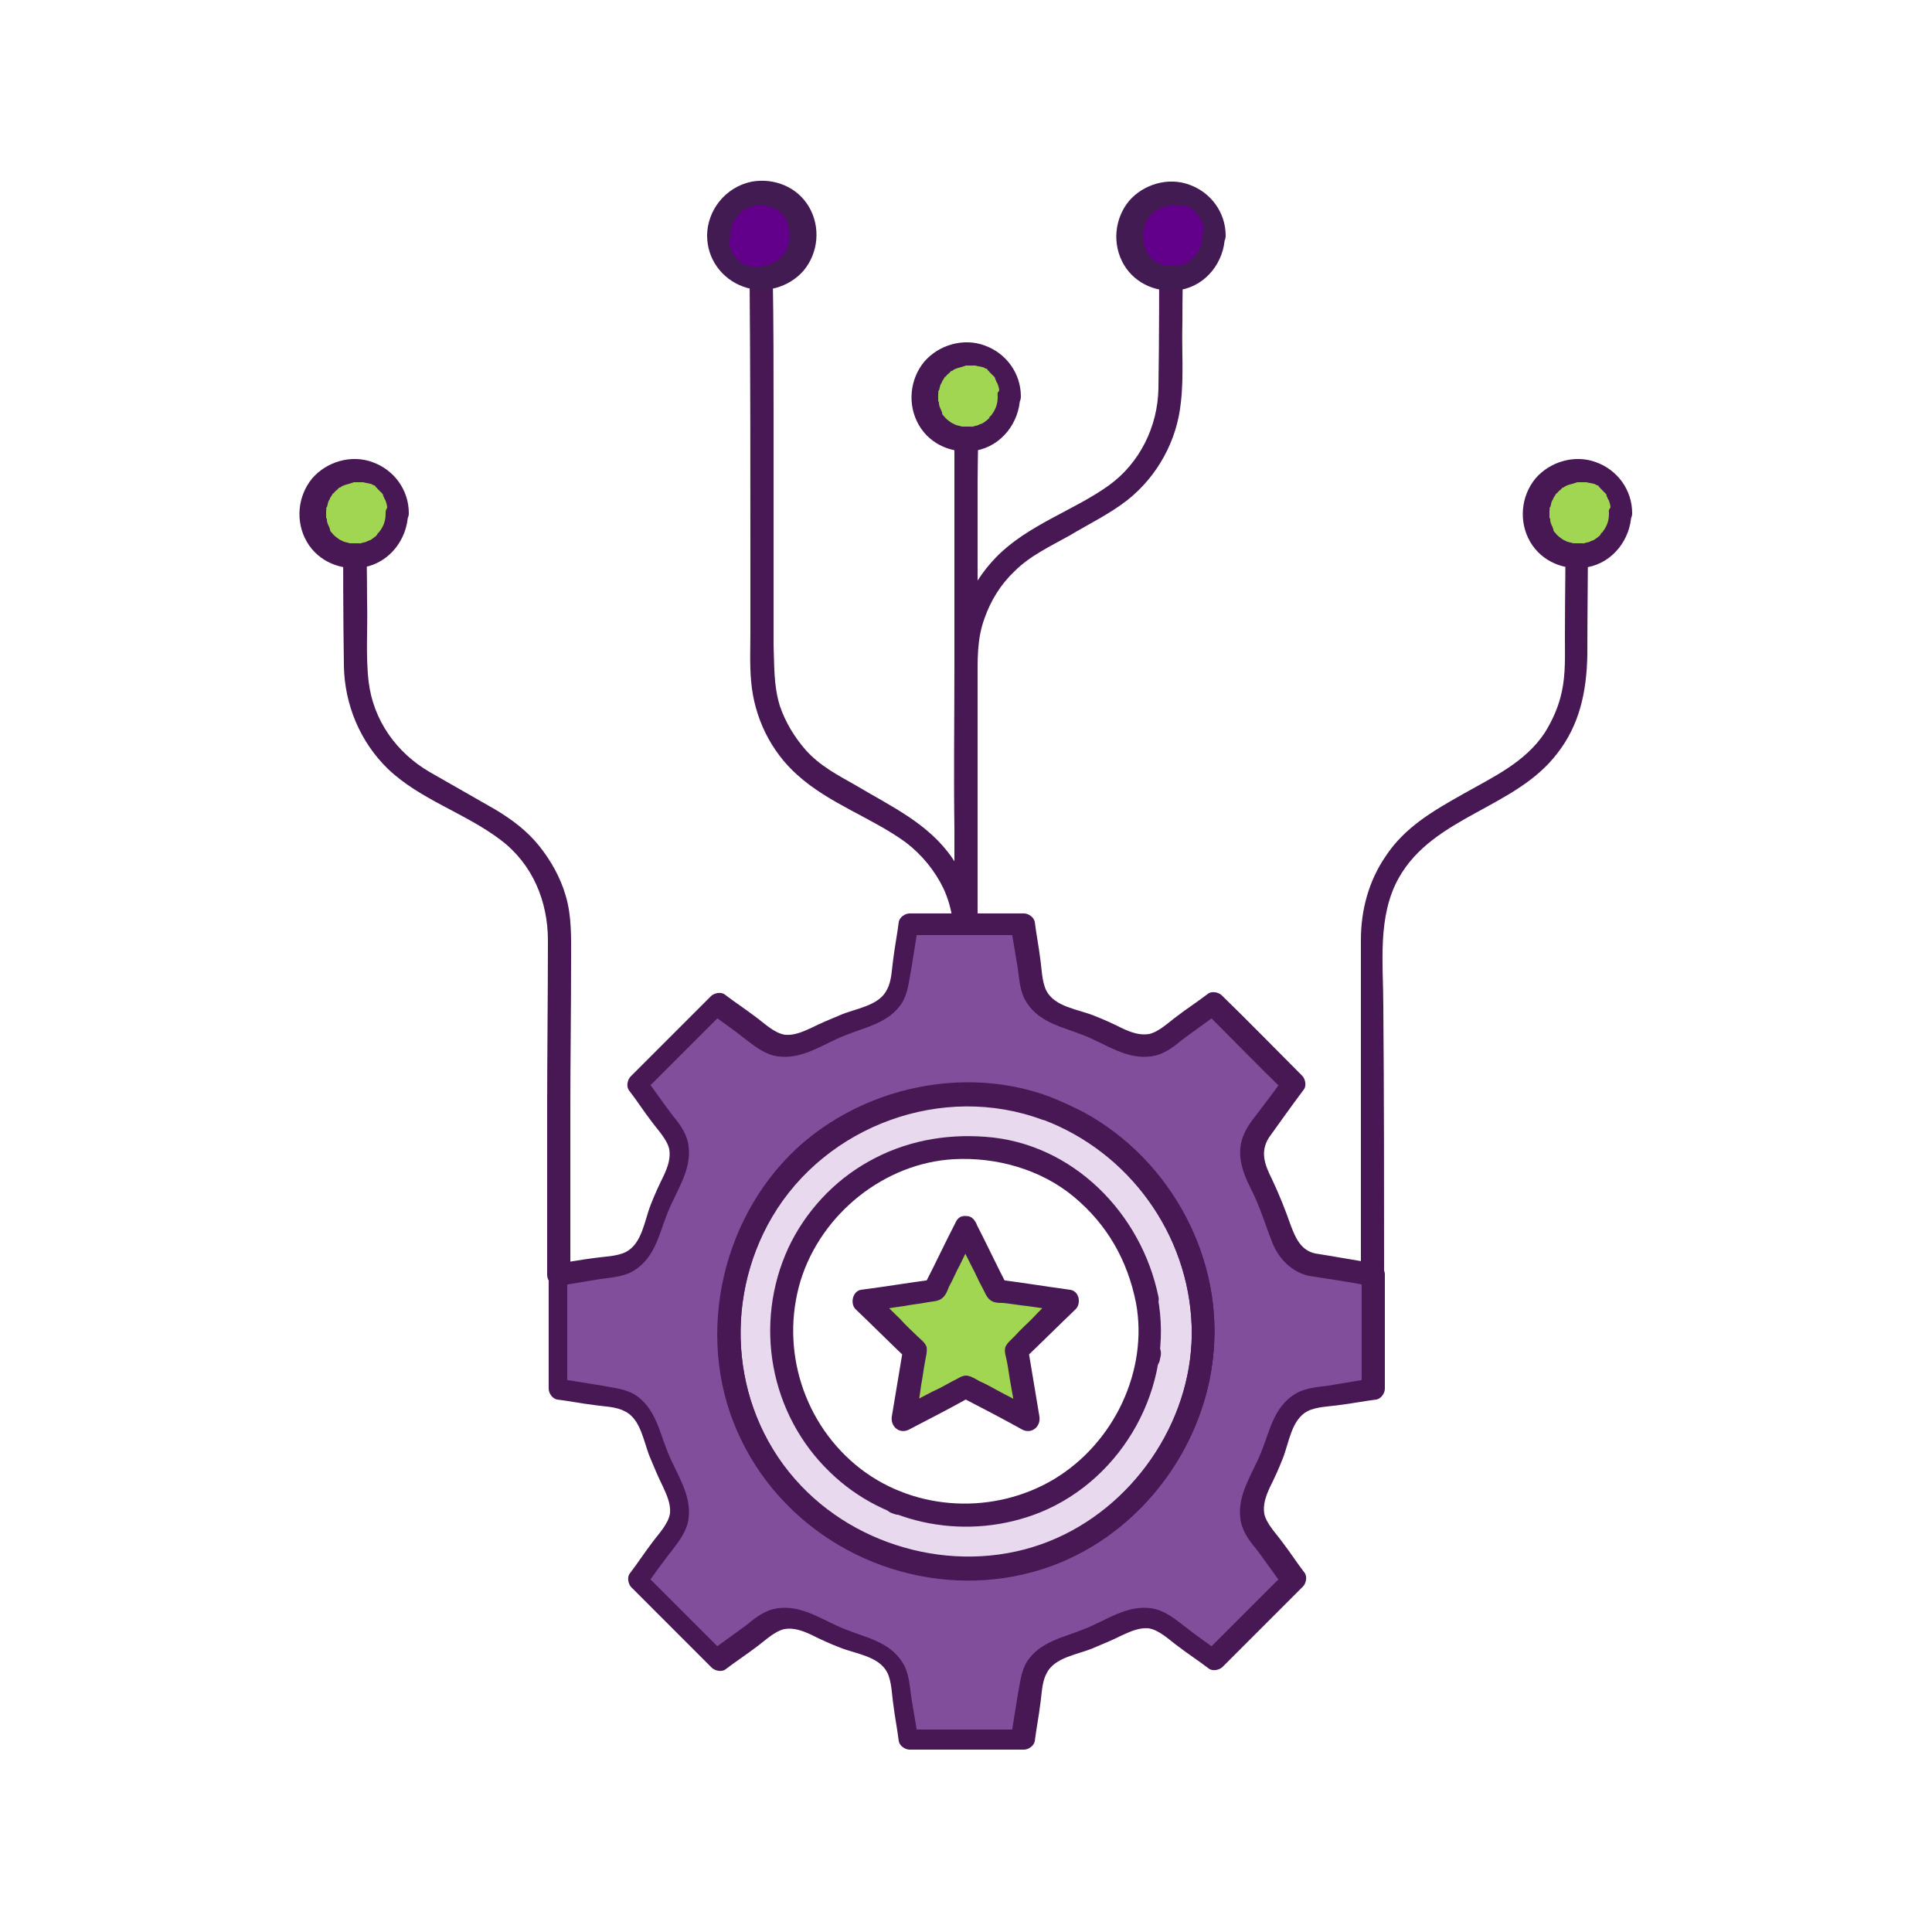 <svg xmlns="http://www.w3.org/2000/svg" version="1.1" id="Vrstva_1" x="0" y="0" viewBox="0 0 250 250" style="enable-background:new 0 0 250 250" xml:space="preserve"><style>.st0{fill:#471854}.st1{fill:#a0d651}.st2{fill:#63008b}.st3{fill:#411b51}</style><path class="st0" d="M73.8 164.9v-22.8c0-1.9-3-1.9-3 0v22.8c0 2 3 2 3 0z"/><path class="st0" d="M44.4 66.4c0 6.6 0 13.2.1 19.8.1 5 2.1 9.8 5.7 13.3 4.2 4 10 5.7 14.6 9.2 4.1 3.1 6.1 7.9 6.1 13 0 7.4-.1 14.7-.1 22.1 0 1.9 3 1.9 3 0 0-6.5.1-13.1.1-19.6 0-2.8.1-5.6-.7-8.3-.7-2.4-1.9-4.5-3.4-6.4-1.6-2-3.6-3.5-5.8-4.8l-8.4-4.8c-4.3-2.5-7.3-6.7-7.9-11.7-.4-3.4-.1-6.9-.2-10.3 0-3.8-.1-7.6-.1-11.4 0-2-3-2-3-.1zm158.2 0c0 5.4-.1 10.7-.1 16.1 0 2.3.1 4.7-.4 7-.4 1.9-1.2 3.7-2.2 5.3-2.5 3.8-6.6 5.7-10.5 7.9-3.9 2.2-7.6 4.3-10.1 8.1-2.2 3.2-3.2 7-3.2 10.8V165c0 1.9 3 1.9 3 0 0-11.6 0-23.2-.1-34.8 0-5.5-.8-11.6 2-16.6 4.5-8 15.1-9 20.5-16.1 2.9-3.7 3.8-8 3.9-12.7 0-6.1.1-12.2.1-18.3.1-2-2.9-2-2.9-.1z"/><circle class="st1" cx="45.9" cy="66.4" r="5.5"/><path class="st0" d="M49.9 66.4c0 .9-.2 1.6-.8 2.4-.3.4.1-.1-.1.1-.1.1-.2.2-.2.3l-.2.2s-.4.3-.1.1c-.2.1-.4.3-.6.4-.1 0-.2.1-.3.1-.2.1-.2.1 0 0-.1 0-.1.1-.2.1-.2.1-.5.1-.7.2-.1 0-.4.1-.1 0h-1.2c-.3 0 .3.1-.1 0-.1 0-.3-.1-.4-.1-.1 0-.3-.1-.4-.1 0 0-.3-.1 0 0l-.6-.3c-.4-.3-.6-.4-1-.9.1.2 0 0 0 0-.1-.1-.2-.2-.2-.4 0-.1-.1-.2-.1-.3l-.1-.2c-.1-.2-.2-.5-.2-.7 0-.1 0-.2-.1-.3 0-.2 0-.2 0 0v-.9s.1-.5 0-.2c0-.1 0-.2.1-.3.1-.2.1-.5.2-.7.1-.4-.1.2.1-.2.1-.1.1-.3.2-.4.1-.1.1-.2.2-.3 0-.1.2-.3.1-.1.2-.2.3-.4.5-.5l.2-.2c-.2.1.2-.2.2-.1.2-.2.5-.3.8-.4-.1 0-.2.1 0 0 .1 0 .3-.1.4-.1.1 0 .2-.1.3-.1 0 0 .4-.1.2-.1H47c.3.1.6.1.9.2.4.1-.1-.1.1 0s.3.2.4.2c.1 0 .2.1.2.2.1.1.2.1.2.2-.1-.1-.1-.1 0 0l.5.5c.3.3-.1-.2.1.1.1.1.2.2.2.4.1.1.1.3.2.4.1.3 0-.1.1.2.1.3.2.6.2.9 0 0 0 .3 0 0-.2.3-.2.5-.2.7 0 1.9 3 1.9 3 0 0-3-1.9-5.6-4.7-6.6-2.7-1-5.9-.1-7.8 2.1-1.9 2.3-2.2 5.6-.7 8.2 1.5 2.6 4.5 3.8 7.4 3.3 3.3-.6 5.6-3.6 5.7-6.9.2-2-2.8-2-2.9-.1z"/><circle class="st1" cx="204.1" cy="66.4" r="5.5"/><path class="st0" d="M208.2 66.4c0 .9-.2 1.6-.8 2.4-.3.4.1-.1-.1.1-.1.1-.2.2-.2.3l-.2.2s-.4.3-.1.1c-.2.1-.4.3-.6.4-.1 0-.2.1-.3.1-.2.1-.2.1 0 0-.1 0-.1.1-.2.1-.2.1-.5.1-.7.2-.1 0-.4.1-.1 0h-1.2c-.3 0 .3.1-.1 0-.1 0-.3-.1-.4-.1-.1 0-.3-.1-.4-.1 0 0-.3-.1 0 0l-.6-.3c-.4-.3-.6-.4-1-.9.1.2 0 0 0 0-.1-.1-.2-.2-.2-.4 0-.1-.1-.2-.1-.3l-.1-.2c-.1-.2-.2-.5-.2-.7 0-.1 0-.2-.1-.3 0-.2 0-.2 0 0v-.9s.1-.5 0-.2c0-.1 0-.2.1-.3.1-.2.1-.5.2-.7.1-.4-.1.2.1-.2.1-.1.1-.3.2-.4.1-.1.1-.2.2-.3 0-.1.2-.3.1-.1.2-.2.3-.4.5-.5l.2-.2c-.2.1.2-.2.2-.1.2-.2.5-.3.8-.4-.1 0-.2.1 0 0 .1 0 .3-.1.4-.1.1 0 .2-.1.3-.1 0 0 .4-.1.2-.1h1.3c.3.1.6.1.9.2.4.1-.1-.1.1 0s.3.2.4.2c.1 0 .2.1.2.2.1.1.2.1.2.2-.1-.1-.1-.1 0 0l.5.5c.3.3-.1-.2.1.1.1.1.2.2.2.4.1.1.1.3.2.4.1.3 0-.1.1.2.1.3.2.6.2.9 0 0 0 .3 0 0-.3.3-.2.5-.2.7 0 1.9 3 1.9 3 0 0-3-1.9-5.6-4.7-6.6-2.7-1-5.9-.1-7.8 2.1-1.9 2.3-2.2 5.6-.7 8.2 1.5 2.6 4.5 3.8 7.4 3.3 3.3-.6 5.6-3.6 5.7-6.9.1-2-2.9-2-2.9-.1zm-81.7 75.7V62.5c0-3.7.2-7.4 0-11.1v-.2c0-1.9-3-1.9-3 0v79.6c0 3.7-.2 7.4 0 11.1v.2c0 2 3 2 3 0z"/><circle class="st1" cx="125" cy="51.3" r="5.5"/><path class="st0" d="M129.1 51.3c0 .9-.2 1.6-.8 2.4-.3.4.1-.1-.1.1-.1.1-.2.2-.2.3l-.2.2s-.4.3-.1.1c-.2.1-.4.3-.6.4-.1 0-.2.1-.3.1-.2.1-.2.1 0 0-.1 0-.1.1-.2.1-.2.1-.5.1-.7.2-.1 0-.4.1-.1 0h-1.2c-.3 0 .3.1-.1 0-.1 0-.3-.1-.4-.1-.1 0-.3-.1-.4-.1 0 0-.3-.1 0 0l-.6-.3c-.4-.3-.6-.4-1-.9.1.2 0 0 0 0-.1-.1-.2-.2-.2-.4 0-.1-.1-.2-.1-.3l-.1-.2c-.1-.2-.2-.5-.2-.7 0-.1 0-.2-.1-.3 0-.2 0-.2 0 0V51s.1-.5 0-.2c0-.1 0-.2.1-.3.1-.2.1-.5.2-.7.1-.4-.1.2.1-.2.1-.1.1-.3.2-.4.1-.1.1-.2.2-.3 0-.1.2-.3.1-.1.2-.2.3-.4.5-.5l.2-.2c-.2.1.2-.2.2-.1.2-.2.5-.3.8-.4-.1 0-.2.1 0 0 .1 0 .3-.1.4-.1.1 0 .2-.1.3-.1 0 0 .4-.1.2-.1h1.3c.3.1.6.1.9.2.4.1-.1-.1.1 0s.3.2.4.2c.1 0 .2.1.2.2.1.1.2.1.2.2-.1-.1-.1-.1 0 0l.5.5c.3.3-.1-.2.1.1.1.1.2.2.2.4.1.1.1.3.2.4.1.3 0-.1.1.2.1.3.2.6.2.9 0 0 0 .3 0 0-.3.2-.2.4-.2.7 0 1.9 3 1.9 3 0 0-3-1.9-5.6-4.7-6.6-2.7-1-5.9-.1-7.8 2.1-1.9 2.3-2.2 5.6-.7 8.2 1.5 2.6 4.5 3.8 7.4 3.3 3.3-.6 5.6-3.6 5.7-6.9.1-2.1-2.9-2.1-2.9-.1zM150 30.5c0 6.6 0 13.2-.1 19.8-.1 4.9-2.4 9.6-6.4 12.5-4.6 3.3-10.5 5.1-14.6 9.3-3.6 3.7-5.4 8.5-5.4 13.6 0 7.2-.1 14.4 0 21.6 0 1.9 3 1.9 3 0V88.2c0-2.8-.1-5.5.9-8.2.8-2.3 2.1-4.4 3.9-6.1 2-2 4.6-3.2 7.1-4.6 2.5-1.5 5.2-2.8 7.5-4.6 3.9-3.1 6.4-7.7 6.9-12.6.4-3.4.1-6.9.2-10.3 0-3.8.1-7.6.1-11.4-.1-1.8-3.1-1.8-3.1.1z"/><circle class="st2" cx="151.5" cy="30.5" r="5.5"/><path class="st3" d="M155.6 30.5c0 .9-.2 1.6-.8 2.4-.3.4.1-.1-.1.1-.1.1-.2.2-.2.3l-.2.2s-.4.3-.1.1c-.2.1-.4.3-.6.4-.1 0-.2.1-.3.1-.2.1-.2.1 0 0-.1 0-.1.1-.2.1-.2.1-.5.1-.7.2-.1 0-.4.1-.1 0h-1.2c-.3 0 .3.1-.1 0-.1 0-.3-.1-.4-.1-.1 0-.3-.1-.4-.1 0 0-.3-.1 0 0l-.6-.3c-.4-.3-.6-.4-1-.9.1.2 0 0 0 0-.1-.1-.2-.2-.2-.4 0-.1-.1-.2-.1-.3l-.1-.2c-.1-.2-.2-.5-.2-.7 0-.1 0-.2-.1-.3 0-.2 0-.2 0 0v-.9s.1-.5 0-.2c0-.1 0-.2.1-.3.1-.2.1-.5.2-.7.1-.4-.1.2.1-.2.1-.1.1-.3.2-.4.1-.1.1-.2.2-.3 0-.1.2-.3.1-.1.2-.2.3-.4.5-.5l.2-.2c-.2.1.2-.2.2-.1.2-.2.5-.3.8-.4-.1 0-.2.1 0 0 .1 0 .3-.1.4-.1.1 0 .2-.1.3-.1 0 0 .4-.1.2-.1h1.3c.3.1.6.1.9.2.4.1-.1-.1.1 0s.3.2.4.2c.1 0 .2.1.2.2.1.1.2.1.2.2-.1-.1-.1-.1 0 0l.5.5c.3.3-.1-.2.1.1.1.1.2.2.2.4.1.1.1.3.2.4.1.3 0-.1.1.2.1.3.2.6.2.9 0 0 0 .3 0 0-.2.3-.2.5-.2.7 0 1.9 3 1.9 3 0 0-3-1.9-5.6-4.7-6.6-2.7-1-5.9-.1-7.8 2.1-1.9 2.3-2.2 5.6-.7 8.2 1.5 2.6 4.5 3.8 7.4 3.3 3.3-.6 5.6-3.6 5.7-6.9.1-2-2.9-2-2.9-.1z"/><path class="st0" d="M97 36.1c.1 12.3.1 24.6.1 36.8v8.9c0 2.1-.1 4.3.1 6.4.4 4.6 2.5 9 6 12.1 4.1 3.7 9.6 5.5 14 8.7 2.1 1.6 3.8 3.7 4.9 6 1.2 2.6 1.4 5.2 1.4 8 0 7-.1 14.1-.1 21.1 0 1.9 3 1.9 3 0 0-6.2.1-12.4.1-18.6 0-2.7.1-5.5-.5-8.2-.5-2.2-1.5-4.4-2.8-6.3-3.1-4.5-8-6.7-12.5-9.4-2.3-1.3-4.6-2.5-6.4-4.5-1.5-1.7-2.7-3.7-3.4-5.8-.8-2.6-.7-5.2-.8-7.9V53.7c0-5.9 0-11.8-.1-17.6 0-1.9-3-1.9-3 0z"/><circle class="st2" cx="98.5" cy="30.5" r="5.5"/><path class="st3" d="M91.5 30.5c0 3 1.9 5.6 4.7 6.6 2.7 1 5.9.1 7.8-2.1 1.9-2.3 2.2-5.6.7-8.2-1.5-2.6-4.5-3.8-7.4-3.3-3.5.7-5.8 3.8-5.8 7 0 1.9 3 1.9 3 0 0-.9.2-1.6.8-2.4.3-.4-.1.1.1-.1.1-.1.2-.2.2-.3l.2-.2s.4-.3.1-.1c.2-.1.4-.3.6-.4.1 0 .2-.1.3-.1.2-.1.2-.1 0 0 .1 0 .1-.1.2-.1.2-.1.5-.1.7-.2.1 0 .4-.1.1 0H99c.3 0-.3-.1.1 0 .1 0 .3.1.4.1.1 0 .3.1.4.1 0 0 .3.1 0 0l.6.3c.4.3.6.4 1 .9-.1-.2 0 0 0 0 .1.1.2.2.2.4 0 .1.1.2.1.3l.1.2c.1.2.2.5.2.7 0 .1 0 .2.1.3 0 .2 0 .2 0 0v.9s-.1.5 0 .2c0 .1 0 .2-.1.3-.1.2-.1.5-.2.7-.1.4.1-.2-.1.2-.1.1-.1.3-.2.4-.1.1-.1.2-.2.3 0 .1-.2.3-.1.1-.2.2-.3.4-.5.5l-.2.2c.2-.1-.2.2-.2.1-.2.2-.5.3-.8.4.1 0 .2-.1 0 0-.1 0-.3.1-.4.1-.1 0-.2.1-.3.1 0 0-.4.1-.2.1h-1.3c-.3-.1-.6-.1-.9-.2-.4-.1.1.1-.1 0s-.3-.2-.4-.2c-.1 0-.2-.1-.2-.2-.1-.1-.2-.1-.2-.2.1.1.1.1 0 0l-.5-.5c-.3-.3.1.2-.1-.1-.1-.1-.2-.2-.2-.4-.1-.1-.1-.3-.2-.4-.1-.3 0 .1-.1-.2-.1-.3-.2-.6-.2-.9 0 0 0-.3 0 0v-.6c.1-2-2.9-2-2.8-.1z"/><path class="st1" d="m125 158.9-4.1 8.2-9 1.3 6.5 6.4-1.5 9 8.1-4.2 8.1 4.2-1.6-9 6.6-6.4-9.1-1.3z"/><path class="st0" d="M123.7 158.1c-1.4 2.7-2.7 5.5-4.1 8.2.3-.2.6-.5.9-.7-3 .4-6 .9-9.1 1.3-1.1.2-1.4 1.8-.7 2.5 2.2 2.1 4.4 4.3 6.6 6.4-.1-.5-.3-1-.4-1.5l-1.5 9c-.2 1.3 1 2.3 2.2 1.7 2.7-1.4 5.4-2.8 8.1-4.3h-1.5c2.7 1.4 5.4 2.8 8.1 4.3 1.2.6 2.4-.4 2.2-1.7l-1.5-9c-.1.5-.3 1-.4 1.5 2.2-2.1 4.4-4.3 6.6-6.4.7-.7.5-2.3-.7-2.5-3-.4-6-.9-9.1-1.3.3.2.6.5.9.7-1.4-2.7-2.7-5.5-4.1-8.2-.9-1.7-3.4-.2-2.6 1.5l2.1 4.2c.5.9.9 1.9 1.4 2.8.3.5.5 1.2 1 1.6.5.4 1.1.4 1.7.4 1 .1 2.1.3 3.1.4 1.6.2 3.2.5 4.8.7-.2-.8-.4-1.7-.7-2.5-1.2 1.2-2.4 2.3-3.5 3.5-.7.7-1.5 1.4-2.2 2.2-.4.4-1 .9-1.2 1.4-.2.6.1 1.3.2 1.9.2 1 .3 2 .5 3 .3 1.6.6 3.3.8 4.9.7-.6 1.5-1.1 2.2-1.7-1.5-.8-2.9-1.5-4.4-2.3-.9-.5-1.8-1-2.7-1.4-.5-.3-1.2-.7-1.7-.7-.6 0-1.2.5-1.7.7-.9.5-1.8 1-2.7 1.4-1.5.8-2.9 1.5-4.4 2.3.7.6 1.5 1.1 2.2 1.7.3-1.6.6-3.3.8-4.9.2-1 .3-2 .5-3 .1-.6.3-1.3.2-1.9-.2-.6-.8-1-1.2-1.4-.7-.7-1.5-1.4-2.2-2.2-1.2-1.2-2.4-2.3-3.5-3.5-.2.8-.4 1.7-.7 2.5 1.6-.2 3.1-.5 4.7-.7 1-.2 2.1-.3 3.1-.5.6-.1 1.3-.1 1.8-.5s.7-1 .9-1.5c.5-.9.9-1.9 1.4-2.8.7-1.4 1.4-2.9 2.1-4.3.8-1.5-1.8-3-2.6-1.3z"/><path d="M169.8 163.7c-1.9-.3-3.4-2.2-3.9-3.9-.9-2.8-1.7-4.8-3-7.4-.9-1.7-1.2-4 0-5.7 1.6-2.1 3.1-4.3 4.7-6.4l-10.4-10.4c-2.1 1.6-4.3 3.1-6.4 4.7-1.6 1.2-4 .9-5.7 0-2.6-1.3-4.6-2.2-7.4-3-1.7-.5-3.6-2-3.9-3.9-.4-2.6-.8-5.3-1.3-7.9h-14.8c-.4 2.6-.8 5.3-1.3 7.9-.3 1.9-2.2 3.4-3.9 3.9-2.8.9-4.8 1.7-7.4 3-1.7.9-4 1.2-5.7 0-2.1-1.6-4.3-3.1-6.4-4.7l-10.4 10.4c1.6 2.1 3.1 4.3 4.7 6.4 1.2 1.6.9 4 0 5.7-1.3 2.6-2.2 4.6-3 7.4-.5 1.7-2 3.6-3.9 3.9-2.6.4-5.3.8-7.9 1.3v14.8c2.6.4 5.3.8 7.9 1.3 1.9.3 3.4 2.2 3.9 3.9.9 2.8 1.7 4.8 3 7.4.9 1.7 1.2 4 0 5.7-1.6 2.1-3.1 4.3-4.7 6.4L93 214.9c2.1-1.6 4.3-3.1 6.4-4.7 1.6-1.2 4-.9 5.7 0 2.6 1.3 4.6 2.2 7.4 3 1.7.5 3.6 2 3.9 3.9.4 2.6.8 5.3 1.3 7.9h14.8c.4-2.6.8-5.3 1.3-7.9.3-1.9 2.2-3.4 3.9-3.9 2.8-.9 4.8-1.7 7.4-3 1.7-.9 4-1.2 5.7 0 2.1 1.6 4.3 3.1 6.4 4.7l10.4-10.4c-1.6-2.1-3.1-4.3-4.7-6.4-1.2-1.6-.9-4 0-5.7 1.3-2.6 2.2-4.6 3-7.4.5-1.7 2-3.6 3.9-3.9 2.6-.4 5.3-.8 7.9-1.3V165c-2.7-.5-5.3-.9-7.9-1.3zm-38.6 38.7c-12.7 2.5-25.8-3.1-32.6-14.3-6.8-11.2-5.4-25.5 2.8-35.6 7.9-9.7 22.1-13.6 33.9-9.1 12.1 4.6 20.2 15.9 20.3 28.9 0 14.2-10.2 27.3-24.4 30.1z" style="fill:#804e9a"/><path class="st0" d="M170.2 162.2c-1.9-.4-2.6-2.1-3.2-3.7-.7-2-1.5-4-2.4-5.9-.9-1.8-1.6-3.5-.4-5.4 1.5-2.1 3-4.2 4.5-6.2.4-.5.2-1.4-.2-1.8-3.5-3.5-6.9-7-10.4-10.4-.4-.4-1.3-.6-1.8-.2-1.3 1-2.7 1.9-4 2.9-1.1.8-2.3 2-3.6 2.3-1.2.2-2.3-.2-3.4-.7-1.2-.6-2.5-1.2-3.8-1.7-2-.8-5-1.1-6.1-3.2-.6-1.2-.6-2.9-.8-4.2-.2-1.6-.5-3.1-.7-4.7-.1-.6-.8-1.1-1.4-1.1h-14.8c-.6 0-1.3.5-1.4 1.1-.2 1.6-.5 3.1-.7 4.7-.2 1.3-.2 2.9-.8 4-1 2.2-4.2 2.5-6.2 3.4-1.2.5-2.4 1-3.6 1.6-1.1.5-2.2 1-3.4.9-1.4-.2-2.7-1.5-3.8-2.3-1.3-1-2.7-1.9-4-2.9-.5-.4-1.4-.2-1.8.2l-10.4 10.4c-.4.4-.6 1.3-.2 1.8 1 1.3 1.9 2.7 2.9 4 .8 1.1 2 2.3 2.3 3.6.2 1.2-.2 2.3-.7 3.4-.6 1.2-1.2 2.5-1.7 3.8-.8 2-1.1 5-3.2 6.1-1.2.6-2.9.6-4.2.8-1.6.2-3.1.5-4.7.7-.6.1-1.1.8-1.1 1.4v14.8c0 .6.5 1.3 1.1 1.4 1.6.2 3.1.5 4.7.7 1.3.2 2.9.2 4 .8 2.2 1 2.5 4.2 3.4 6.2.5 1.2 1 2.4 1.6 3.6.5 1.1 1 2.2.9 3.4-.2 1.4-1.5 2.7-2.3 3.8-1 1.3-1.9 2.7-2.9 4-.4.5-.2 1.4.2 1.8l10.4 10.4c.4.4 1.3.6 1.8.2 1.3-1 2.7-1.9 4-2.9 1.1-.8 2.3-2 3.6-2.3 1.2-.2 2.3.2 3.4.7 1.2.6 2.5 1.2 3.8 1.7 2 .8 5 1.1 6.1 3.2.6 1.2.6 2.9.8 4.2.2 1.6.5 3.1.7 4.7.1.6.8 1.1 1.4 1.1h14.8c.6 0 1.3-.5 1.4-1.1.2-1.6.5-3.1.7-4.7.2-1.3.2-2.9.8-4 1-2.2 4.2-2.5 6.2-3.4 1.2-.5 2.4-1 3.6-1.6 1.1-.5 2.2-1 3.4-.9 1.4.2 2.7 1.5 3.8 2.3 1.3 1 2.7 1.9 4 2.9.5.4 1.4.2 1.8-.2l10.4-10.4c.4-.4.6-1.3.2-1.8-1-1.3-1.9-2.7-2.9-4-.8-1.1-2-2.3-2.3-3.6-.2-1.2.2-2.3.7-3.4.6-1.2 1.2-2.5 1.7-3.8.8-2 1.1-5 3.2-6.1 1.2-.6 2.9-.6 4.2-.8 1.6-.2 3.1-.5 4.7-.7.6-.1 1.1-.8 1.1-1.4v-14.8c0-.6-.5-1.3-1.1-1.4-2.7-.4-5.3-.9-7.9-1.3-1.9-.3-2.7 2.6-.8 2.9 2.6.4 5.3.8 7.9 1.3-.4-.5-.7-1-1.1-1.4v14.8c.4-.5.7-1 1.1-1.4l-5.4.9c-1.5.2-3.2.3-4.5 1.2-2.6 1.7-3.1 4.7-4.2 7.4-1.1 2.8-3.1 5.4-2.7 8.6.2 1.6 1.1 2.8 2.1 4 1.2 1.6 2.3 3.2 3.5 4.8.1-.6.2-1.2.2-1.8l-10.4 10.4c.6-.1 1.2-.2 1.8-.2-1.5-1.1-3.1-2.2-4.6-3.4-1.3-1-2.6-2-4.2-2.2-3.2-.4-5.8 1.6-8.6 2.7-2.7 1.1-5.7 1.6-7.4 4.2-.8 1.3-.9 2.8-1.2 4.3-.3 1.9-.6 3.7-.9 5.6.5-.4 1-.7 1.4-1.1h-14.8c.5.4 1 .7 1.4 1.1l-.9-5.4c-.2-1.5-.3-3.2-1.2-4.5-1.7-2.6-4.7-3.1-7.4-4.2-2.8-1.1-5.4-3.1-8.6-2.7-1.6.2-2.8 1.1-4 2.1-1.6 1.2-3.2 2.3-4.8 3.5.6.1 1.2.2 1.8.2l-10.4-10.4c.1.6.2 1.2.2 1.8 1.1-1.5 2.2-3.1 3.4-4.6 1-1.3 2-2.6 2.2-4.2.4-3.2-1.6-5.8-2.7-8.6-1.1-2.7-1.6-5.7-4.2-7.4-1.3-.8-2.8-.9-4.3-1.2-1.9-.3-3.7-.6-5.6-.9.4.5.7 1 1.1 1.4V165c-.4.5-.7 1-1.1 1.4l5.4-.9c1.5-.2 3.2-.3 4.5-1.2 2.6-1.7 3.1-4.7 4.2-7.4 1.1-2.8 3.1-5.4 2.7-8.6-.2-1.6-1.1-2.8-2.1-4-1.2-1.6-2.3-3.2-3.5-4.8-.1.6-.2 1.2-.2 1.8l10.4-10.4c-.6.1-1.2.2-1.8.2 1.5 1.1 3.1 2.2 4.6 3.4 1.3 1 2.6 2 4.2 2.2 3.2.4 5.8-1.6 8.6-2.7 2.7-1.1 5.7-1.6 7.4-4.2.8-1.3.9-2.8 1.2-4.3.3-1.9.6-3.7.9-5.6-.5.4-1 .7-1.4 1.1h14.8c-.5-.4-1-.7-1.4-1.1l.9 5.4c.2 1.5.3 3.2 1.2 4.5 1.7 2.6 4.7 3.1 7.4 4.2 2.8 1.1 5.4 3.1 8.6 2.7 1.6-.2 2.8-1.1 4-2.1 1.6-1.2 3.2-2.3 4.8-3.5-.6-.1-1.2-.2-1.8-.2 3.5 3.5 6.9 7 10.4 10.4-.1-.6-.2-1.2-.2-1.8-.9 1.3-1.8 2.5-2.8 3.8-.8 1.1-1.8 2.2-2.3 3.4-1.1 2.4-.3 4.8.8 7 1.2 2.3 1.9 4.7 2.8 7 .8 2.1 2.5 3.9 4.8 4.4 1.9.4 2.7-2.5.8-2.9z"/><path class="st0" d="M130.8 200.9c-12.1 2.3-24.8-3.2-31.1-13.9-6.5-11.1-4.6-25.8 4.2-35 8.3-8.7 22-11.4 33-6.3 10.6 5 17.9 16.2 17.2 28-.7 13.1-10.4 24.7-23.3 27.2-1.9.4-1.1 3.3.8 2.9 12.6-2.5 22.6-13.1 25-25.7 2.4-12.8-3.6-26.1-14.6-33-11.4-7.2-26.4-6.3-37 1.9-10.9 8.5-15.1 24.2-10.1 37s18 21 31.7 20.4c1.7-.1 3.3-.3 5-.6 1.9-.3 1.1-3.2-.8-2.9z"/><path d="M135.4 143.4c-11.8-4.4-26-.6-33.9 9.2-8.2 10-9.6 24.4-2.8 35.6 6.8 11.2 19.9 16.7 32.6 14.3 14.2-2.7 24.4-15.8 24.5-30.1-.2-13.1-8.3-24.5-20.4-29zm-19.6 50.9c.5.2.2.1 0 0zm32.8-18.8c.1-.3.2-.9 0 0zm-.1-7.3c.1.4.1.7.2 1.1v.3c.1.9.1 1.8.1 2.7 0 .7 0 1.5-.1 2.2 0 .3-.1.7-.1 1v.1c-.3 1.5-.6 2.9-1.1 4.4-.2.5-.3.9-.5 1.4 0 0-.5 1.1-.6 1.3-.7 1.3-1.4 2.5-2.3 3.8 0 .1-.2.3-.3.4-.1.2-.3.4-.3.4-.4.5-.8.9-1.2 1.3-.5.5-1 1-1.5 1.4-.3.2-.5.5-.8.7-.1.1-.6.5-.7.6-.9.7-1.9 1.3-2.9 1.9l-1.8.9c-.1 0-.2.1-.3.1 0 0-.9.3-.9.4-1.2.4-2.5.8-3.8 1.1-.3.1-.7.1-1 .2-.1 0-.4.1-.6.1h-.5c-.5 0-.9.1-1.4.1-1.3 0-2.7 0-4-.1.1 0-1.2-.2-1.5-.2-.7-.1-1.4-.3-2.1-.5-.7-.2-1.3-.4-2-.6-.3-.1-.6-.2-.8-.3-.1 0-.1-.1-.2-.1-1.3-.6-2.6-1.3-3.8-2.1-.4-.3-.8-.5-1.2-.8 0-.1-.9-.7-1.1-.9-1.1-1-2.1-2-3-3.1 0-.1-.2-.3-.3-.4-.1-.2-.3-.4-.3-.4-.4-.6-.8-1.1-1.1-1.7-.3-.5-.6-1-.9-1.6-.2-.3-.3-.6-.5-.9 0-.1-.3-.7-.4-.9-.4-1.1-.8-2.2-1.1-3.4-.2-.7-.3-1.4-.4-2.1 0-.1-.1-.4-.1-.6 0-.3-.1-.8-.1-.8-.1-1.5-.1-2.9 0-4.4 0-.3 0-.5.1-.8v-.1c.1-.8.3-1.5.5-2.3.3-1.2.7-2.5 1.1-3.7.1-.1.5-1.1.6-1.3.3-.6.6-1.2 1-1.8.4-.6.7-1.2 1.1-1.7.2-.2.3-.4.5-.7.1-.1.1-.2.2-.2 1-1.1 1.9-2.2 3-3.1.3-.2.5-.5.8-.7.1-.1.3-.2.4-.4.1-.1.2-.1.2-.1.3-.2.6-.4.8-.6 1.2-.8 2.5-1.5 3.8-2.2.1 0 .3-.1.5-.2s.4-.2.5-.2c.7-.2 1.3-.5 2-.7.6-.2 1.2-.3 1.8-.5.3-.1.7-.1 1-.2.1 0 .8-.1 1-.1 1.2-.1 2.4-.2 3.7-.1.7 0 1.5.1 2.2.1h.1c.4.1.8.1 1.2.2 1.6.3 3 .8 4.6 1.3.1 0 .1 0 .2.1.3.2.7.3 1 .5.7.3 1.4.7 2 1.1.7.4 1.3.8 1.9 1.3.1 0 .2.2.4.3.2.2.6.5.6.5 1.2 1 2.3 2.1 3.3 3.3.1.1.2.3.4.4 0 0 .5.7.6.8.4.6.8 1.1 1.1 1.7.4.7.8 1.5 1.2 2.3.1.2.2.4.3.7 0 .1.1.4.2.6.6 1.4 1.1 3 1.4 4.5z" style="fill:#e8d9ee"/><path class="st0" d="M135.8 141.9c-12.4-4.6-27.5-.4-35.7 10-8.7 11-9.8 27-1.6 38.7 7.8 11.1 22.2 16.3 35.2 12.7 12.4-3.4 21.6-14.6 23.2-27.2 1.7-13-5.3-26-16.7-32.2-1.4-.7-2.9-1.4-4.4-2-1.8-.7-2.6 2.2-.8 2.9 11.1 4.2 18.8 14.9 19.2 26.7.4 11.6-6.9 22.8-17.4 27.5-11.1 5-24.8 2-33.1-6.7-9-9.4-10.3-23.8-3.8-34.9 7-12 22.1-17.4 35.1-12.6 1.8.7 2.6-2.2.8-2.9z"/><path class="st0" d="M115.4 195.8c.1 0 .2.1.3.1.3-1 .5-1.9.8-2.9-.1 0-.2-.1-.3-.1-1.8-.7-2.6 2.2-.8 2.9.1 0 .2.1.3.1 1.8.7 2.5-2.2.8-2.9-.1 0-.2-.1-.3-.1-1.8-.7-2.6 2.2-.8 2.9zm34.7-19.9c0-.2 0-.3.1-.5-1-.3-1.9-.5-2.9-.8 0 .2-.1.3-.1.5-.4 1.9 2.5 2.7 2.9.8 0-.2.1-.3.1-.5.3-1.9-2.4-2.7-2.9-.8 0 .1-.1.3-.1.5-.3 1.9 2.6 2.7 2.9.8z"/><path class="st0" d="M147 168.6c1.6 8.7-2.8 18.1-10.6 22.8-7.7 4.6-17.8 4.2-25-1.3-7.4-5.7-10.5-15.5-7.8-24.4 2.7-8.7 10.9-15.2 19.8-15.7 5.5-.3 11.3 1.3 15.6 4.9 4.3 3.6 6.9 8.2 8 13.7.4 1.9 3.3 1.1 2.9-.8-2.2-10.8-11.1-19.9-22.4-20.7-5.3-.4-10.5.6-15.1 3.2-4.5 2.5-8.2 6.5-10.4 11.2-4.5 9.8-2.4 21.5 5.4 29 7.2 7 18 8.9 27.2 5.2 10.8-4.4 17.4-16.4 15.2-27.9-.2-1.9-3.1-1.1-2.8.8z"/><path class="st0" d="M135.8 142c-12.4-4.6-27.5-.4-35.7 10-8.7 11-9.8 27-1.6 38.7 7.8 11.1 22.1 16.3 35.2 12.7 12.4-3.4 21.6-14.6 23.2-27.2 1.7-13-5.3-26-16.7-32.2-1.4-.8-2.9-1.5-4.4-2-1.8-.7-2.6 2.2-.8 2.9 11.1 4.2 18.8 14.8 19.2 26.7.4 11.5-6.9 22.8-17.4 27.5-11.1 5-24.8 2-33.1-6.7-9-9.4-10.3-23.8-3.8-34.9 7-11.9 22.1-17.4 35-12.6 1.9.6 2.7-2.3.9-2.9z"/></svg>